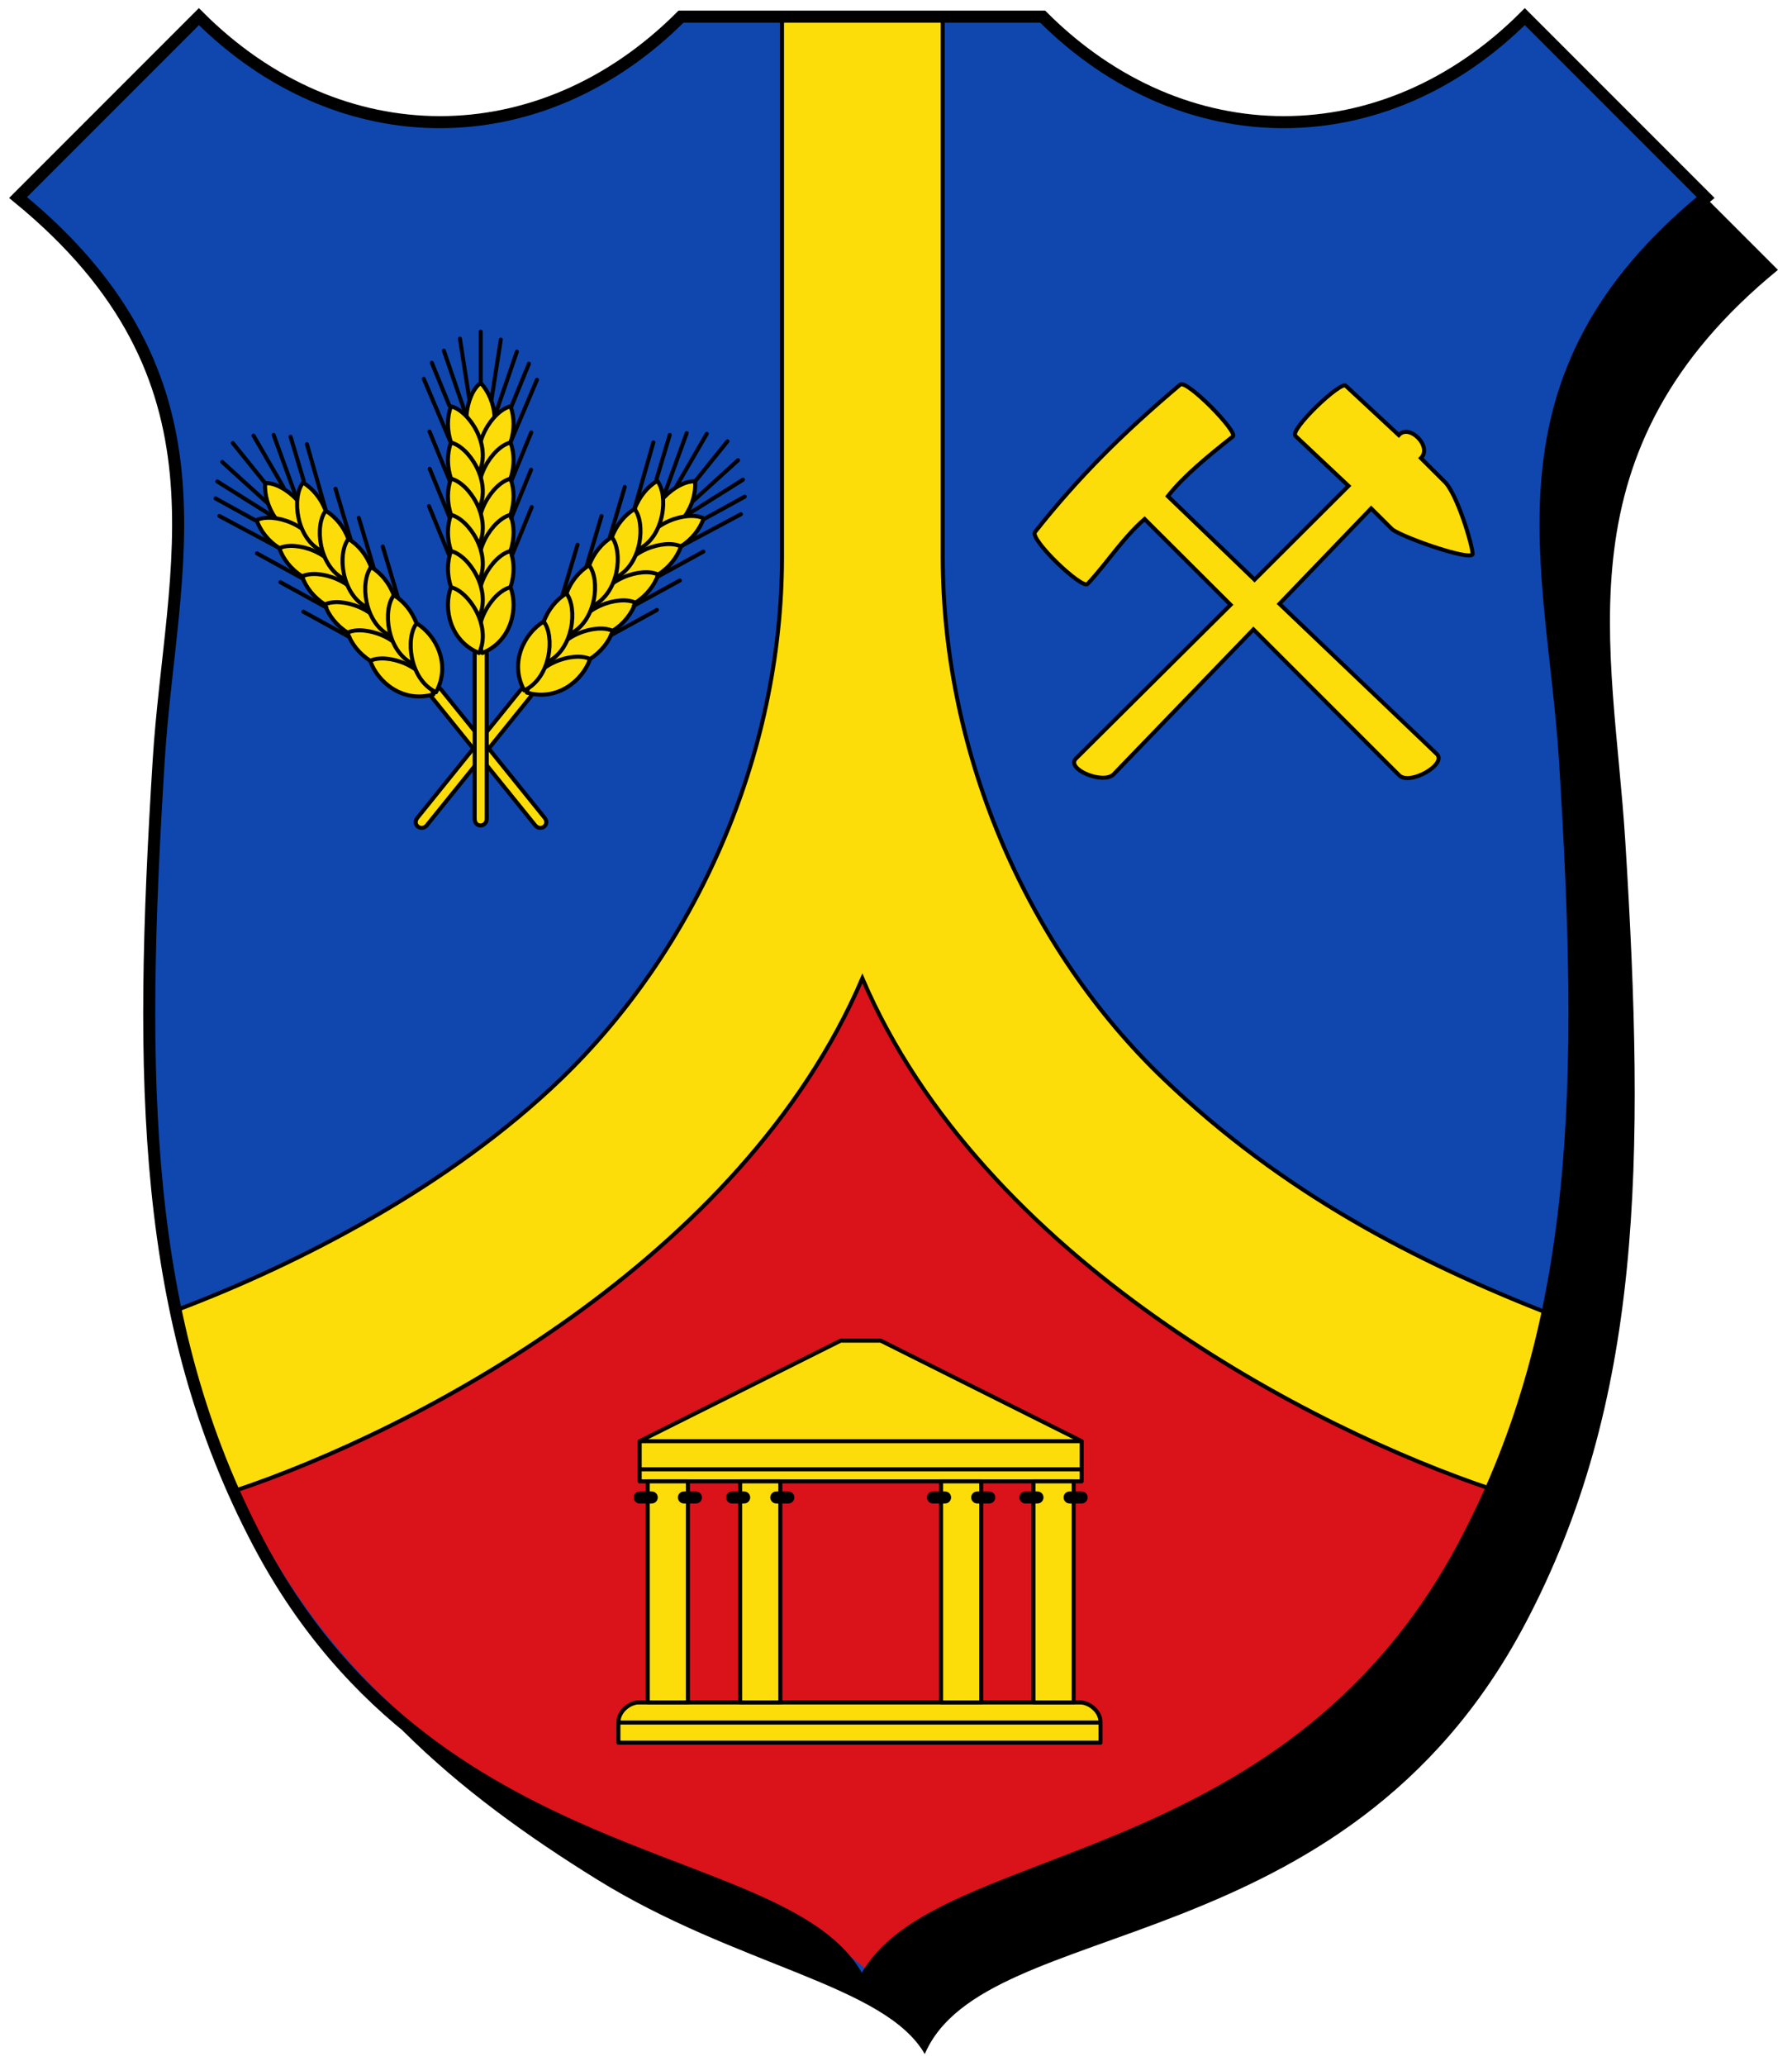 <svg xmlns="http://www.w3.org/2000/svg" height="514" width="446"><path d="m 230.16 511 c 15 -35 104.34 -21.861 149.34 -106.86 29.31 -55.37 30 -115 25 -195 -3.03 -48.48 -17 -97 38 -142 l -19.436 -19.436 l -322.8 382.87 c 14.506 14.462 31.24 26.403 48.25 36.946 34.937 21.661 71.69 26.17 81.65 43.485 z"/><path d="m 64.5 384.14 c -29.31 -55.37 -30 -115 -25 -195 3.03 -48.48 20 -95 -35 -140 l 45 -45 c 35 35 85 35 120 0 h 90 c 35 35 85 35 120 0 l 45 45 c -55 45 -38.03 91.52 -35 140 5 80 4.313 139.63 -25 195 -45 85 -135 75 -150 110 -15 -35 -105 -25 -150 -110 z" fill="#0f47af"/><path d="m 209.5 239.14 l -152.81 125.44 c 13.795 33.04 34.14 58.725 69.04 81.65 24.306 15.968 59.683 18.12 89.64 43.523 11.578 -13.553 50.53 -25.793 89.71 -45.35 30.47 -15.209 54.04 -43.28 66.934 -77.44 z" fill="#da121a"/><g stroke="#000"><g fill="#fcdd09" stroke-linejoin="round" stroke-linecap="round"><path d="m 158.91 423.53 h 110 c 2 0 5 2 5 5 v 5 h -120 v -5 c 0 -3 3 -5 5 -5 z"/><path d="m 159.21 368.53 h 110 v -10 l -50 -25 h -10 l -50 25 z"/><path d="m 161.21 368.53 h 10 v 55 h -10 z"/><path d="m 257.21 368.53 h 10 v 55 h -10 z"/><path d="m 184.21 368.53 h 10 v 55 h -10 z"/><path d="m 234.21 368.53 h 10 v 55 h -10 z"/></g><g fill="none"><path d="m 154.21 428.53 h 120 m -115 -63 h 110 m -110 -7 h 110"/><path d="m 266.21 372.53 h 3 m -14 0 h 3 m -15 0 h 3 m -14 0 h 3 m -42 0 h 3 m -14 0 h 3 m -15 0 h 3 m -14 0 h 3" stroke-linejoin="round" stroke-linecap="round" stroke-width="3"/></g><g fill="#fcdd09"><path d="m 129.67 171.51 l -25.757 31.899 c -1.463 1.812 0.999 3.538 2.334 1.885 l 25.757 -31.899 c 1.192 -1.477 -1.331 -3.128 -2.334 -1.885 z" color="#000"/><g stroke-linejoin="round" stroke-linecap="round"><path d="m 173.01 119.75 c 0.367 5.587 -3.433 12.906 -11.298 13.766 -1.204 -7.338 6.806 -14.04 11.298 -13.766 z"/><path d="m 175.13 128.95 c -1.819 5.296 -8.15 10.58 -15.737 8.337 1.723 -7.234 11.699 -10.323 15.737 -8.337 z"/><path d="m 169.48 135.95 c -1.819 5.296 -8.15 10.58 -15.737 8.337 1.723 -7.234 11.699 -10.323 15.737 -8.337 z"/><path d="m 163.82 142.95 c -1.819 5.296 -8.15 10.58 -15.737 8.337 1.723 -7.234 11.699 -10.323 15.737 -8.337 z"/><path d="m 158.17 149.95 c -1.819 5.296 -8.15 10.58 -15.737 8.337 1.723 -7.234 11.699 -10.323 15.737 -8.337 z"/><path d="m 152.51 156.96 c -1.819 5.296 -8.15 10.58 -15.737 8.337 1.723 -7.234 11.699 -10.323 15.737 -8.337 z"/><path d="m 146.86 163.96 c -1.819 5.296 -8.15 10.58 -15.737 8.337 1.723 -7.234 11.699 -10.323 15.737 -8.337 z"/><path d="m 163.58 119.62 c -4.794 2.894 -8.626 10.196 -4.834 17.14 6.709 -3.208 7.627 -13.611 4.834 -17.14 z"/><path d="m 157.93 126.62 c -4.794 2.894 -8.626 10.196 -4.834 17.14 6.709 -3.208 7.627 -13.611 4.834 -17.14 z"/><path d="m 152.27 133.63 c -4.794 2.894 -8.626 10.196 -4.834 17.14 6.709 -3.208 7.627 -13.611 4.834 -17.14 z"/><path d="m 146.62 140.63 c -4.794 2.894 -8.626 10.196 -4.834 17.14 6.709 -3.208 7.627 -13.611 4.834 -17.14 z"/><path d="m 140.96 147.63 c -4.794 2.894 -8.626 10.196 -4.834 17.14 6.709 -3.208 7.627 -13.611 4.834 -17.14 z"/><path d="m 135.31 154.63 c -4.794 2.894 -8.626 10.196 -4.834 17.14 6.709 -3.208 7.627 -13.611 4.834 -17.14 z"/></g></g><path d="m 175.9 107.93 l -7.545 13.03 m 2.548 -13.21 l -5.669 15.593 m 1.45 -15.14 l -3.286 11 m -0.783 -9.144 l -4.627 16.198 m -2.491 -5.103 l -3.738 12.528 m -2.054 -5.295 l -3.738 12.528 m -2.227 -5.404 l -3.738 12.528 m 43.681 -33.548 l -11.149 10.121 m 12.376 -5.274 l -14.05 8.827 m 14.498 -4.608 l -10.06 5.53 m 9.104 -1.161 l -14.86 7.936 m 5.513 1.36 l -11.459 6.293 m 5.609 0.893 l -11.459 6.293 m 5.752 1.039 l -11.459 6.293 m 29.01 -48.24 l -8.167 10.114" fill="none" stroke-linejoin="round" stroke-linecap="round"/><g fill="#fcdd09"><path d="m 109.76 171.51 l 25.757 31.899 c 1.463 1.812 -0.999 3.538 -2.334 1.885 l -25.757 -31.899 c -1.192 -1.477 1.331 -3.128 2.334 -1.885 z" color="#000"/><g stroke-linejoin="round" stroke-linecap="round"><path d="m 65.986 120.19 c -0.367 5.587 3.433 12.906 11.298 13.766 1.204 -7.338 -6.806 -14.04 -11.298 -13.766 z"/><path d="m 63.867 129.39 c 1.819 5.296 8.15 10.58 15.737 8.337 -1.723 -7.234 -11.699 -10.323 -15.737 -8.337 z"/><path d="m 69.52 136.39 c 1.819 5.296 8.15 10.58 15.737 8.337 -1.723 -7.234 -11.699 -10.323 -15.737 -8.337 z"/><path d="m 75.18 143.39 c 1.819 5.296 8.15 10.58 15.737 8.337 -1.723 -7.234 -11.699 -10.323 -15.737 -8.337 z"/><path d="m 80.83 150.39 c 1.819 5.296 8.15 10.58 15.737 8.337 -1.723 -7.234 -11.699 -10.323 -15.737 -8.337 z"/><path d="m 86.48 157.4 c 1.819 5.296 8.15 10.58 15.737 8.337 -1.723 -7.234 -11.699 -10.323 -15.737 -8.337 z"/><path d="m 92.14 164.4 c 1.819 5.296 8.15 10.58 15.737 8.337 -1.723 -7.234 -11.699 -10.323 -15.737 -8.337 z"/><path d="m 75.42 120.06 c 4.794 2.894 8.626 10.196 4.834 17.14 -6.709 -3.208 -7.627 -13.611 -4.834 -17.14 z"/><path d="m 81.07 127.06 c 4.794 2.894 8.626 10.196 4.834 17.14 -6.709 -3.208 -7.627 -13.611 -4.834 -17.14 z"/><path d="m 86.73 134.07 c 4.794 2.894 8.626 10.196 4.834 17.14 -6.709 -3.208 -7.627 -13.611 -4.834 -17.14 z"/><path d="m 92.38 141.07 c 4.794 2.894 8.626 10.196 4.834 17.14 -6.709 -3.208 -7.627 -13.611 -4.834 -17.14 z"/><path d="m 98.03 148.07 c 4.794 2.894 8.626 10.196 4.834 17.14 -6.709 -3.208 -7.627 -13.611 -4.834 -17.14 z"/><path d="m 103.69 155.07 c 4.794 2.894 8.626 10.196 4.834 17.14 -6.709 -3.208 -7.627 -13.611 -4.834 -17.14 z"/></g></g><path d="m 63.1 108.37 l 7.545 13.03 m -2.548 -13.21 l 5.669 15.593 m -1.45 -15.14 l 3.286 11 m 0.783 -9.144 l 4.627 16.198 m 2.491 -5.103 l 3.738 12.528 m 2.054 -5.295 l 3.738 12.528 m 2.227 -5.404 l 3.738 12.528 m -43.681 -33.548 l 11.149 10.121 m -12.376 -5.274 l 14.05 8.827 m -14.498 -4.608 l 10.06 5.53 m -9.104 -1.161 l 14.86 7.936 m -5.513 1.36 l 11.459 6.293 m -5.609 0.893 l 11.459 6.293 m -5.752 1.039 l 11.459 6.293 m -29.01 -48.24 l 8.167 10.114" fill="none" stroke-linejoin="round" stroke-linecap="round"/><g fill="#fcdd09"><path d="m 118.14 162.69 v 41 c 0 2.329 3 2.125 3 0 v -41 c 0 -1.898 -3 -1.597 -3 0 z" color="#000"/><g stroke-linejoin="round" stroke-linecap="round"><path d="m 119.64 95.26 c 3.796 4.117 5.437 12.198 -0.142 17.808 -5.547 -4.953 -3.525 -15.199 0.142 -17.808 z"/><path d="m 127.07 101.09 c 1.912 5.263 0.306 13.351 -7.01 16.373 -3.205 -6.711 2.617 -15.381 7.01 -16.373 z"/><path d="m 127.07 110.09 c 1.912 5.263 0.306 13.351 -7.01 16.373 -3.205 -6.711 2.617 -15.381 7.01 -16.373 z"/><path d="m 127.07 119.09 c 1.912 5.263 0.306 13.351 -7.01 16.373 -3.205 -6.711 2.617 -15.381 7.01 -16.373 z"/><path d="m 127.07 128.09 c 1.912 5.263 0.306 13.351 -7.01 16.373 -3.205 -6.711 2.617 -15.381 7.01 -16.373 z"/><path d="m 127.07 137.09 c 1.912 5.263 0.306 13.351 -7.01 16.373 -3.205 -6.711 2.617 -15.381 7.01 -16.373 z"/><path d="m 127.07 146.09 c 1.912 5.263 0.306 13.351 -7.01 16.373 -3.205 -6.711 2.617 -15.381 7.01 -16.373 z"/><path d="m 112.23 101.09 c -1.912 5.263 -0.306 13.351 7.01 16.373 3.205 -6.711 -2.617 -15.381 -7.01 -16.373 z"/><path d="m 112.23 110.09 c -1.912 5.263 -0.306 13.351 7.01 16.373 3.205 -6.711 -2.617 -15.381 -7.01 -16.373 z"/><path d="m 112.23 119.09 c -1.912 5.263 -0.306 13.351 7.01 16.373 3.205 -6.711 -2.617 -15.381 -7.01 -16.373 z"/><path d="m 112.23 128.09 c -1.912 5.263 -0.306 13.351 7.01 16.373 3.205 -6.711 -2.617 -15.381 -7.01 -16.373 z"/><path d="m 112.23 137.09 c -1.912 5.263 -0.306 13.351 7.01 16.373 3.205 -6.711 -2.617 -15.381 -7.01 -16.373 z"/><path d="m 112.23 146.09 c -1.912 5.263 -0.306 13.351 7.01 16.373 3.205 -6.711 -2.617 -15.381 -7.01 -16.373 z"/></g></g><path d="m 114.47 84.25 l 2.316 14.878 m -6.316 -11.878 l 5.385 15.693 m -8.385 -12.693 l 4.353 10.622 m -6.353 -6.622 l 6.576 15.51 m -5.144 -2.406 l 4.962 12.1 m -4.924 -2.829 l 4.962 12.1 m -5.128 -2.805 l 4.962 12.1 m 12.909 -53.54 l -2.316 14.878 m 6.316 -11.878 l -5.385 15.693 m 8.385 -12.693 l -4.353 10.622 m 6.353 -6.622 l -6.576 15.51 m 5.144 -2.406 l -4.962 12.1 m 4.924 -2.829 l -4.962 12.1 m 5.128 -2.805 l -4.962 12.1 m -7.734 -55.755 v 13" fill="none" stroke-linejoin="round" stroke-linecap="round"/><g fill="#fcdd09"><path d="m 270.69 145.26 c 4.927 -5.262 8.567 -11.208 14.18 -16.14 l 21.398 21.336 l -38.486 38.25 c -2.581 2.619 6.8 6.533 9.381 3.913 l 34.786 -36.04 l 36.29 36.3 c 2.62 2.581 11.968 -2.733 9.349 -5.314 l -39.15 -37.35 l 22.817 -23.74 l 5.118 5.081 c 1.741 1.765 19.14 7.954 20.14 6.36 0.039 -2.093 -3.949 -15.473 -7.17 -18.28 l -5.693 -5.662 c 2.897 -2.871 -2.906 -8.673 -5.514 -5.736 l -13.227 -12.29 c -1.304 -1.122 -14.14 11.07 -12.477 12.526 l 13.187 12.407 l -23.382 23.331 l -21.583 -20.771 c 4.05 -5.142 10.207 -10.127 16.18 -14.852 1.382 -1.094 -11.502 -14.251 -13.1 -12.906 -14.03 11.82 -25.26 22.896 -36.14 36.673 -1.403 1.777 11.742 14.354 13.1 12.906 z"/><path d="m 194.63 4.595 v 133.8 c 0 50 -21.8 98.02 -55 130 -27.643 26.627 -65.11 45.979 -95.58 57.48 3.52 15.247 6.05 29 14.38 45 45 -15 126.2 -57.48 156.2 -127.48 30 70 111.9 112.17 156.9 127.17 5.466 -13.436 10.553 -27.919 14.07 -43.722 -33.449 -13.14 -66.28 -30.04 -95.97 -58.45 -33.31 -31.871 -55 -80 -55 -130 v -134 z"/></g><path d="m 64.5 384.14 c -29.31 -55.37 -30 -115 -25 -195 3.03 -48.48 20 -95 -35 -140 l 45 -45 c 35 35 85 35 120 0 h 90 c 35 35 85 35 120 0 l 45 45 c -55 45 -38.03 91.52 -35 140 5 80 4.313 139.63 -25 195 -45 85 -135 75 -150 110 -15 -35 -105 -25 -150 -110 z" fill="none" stroke-width="3"/></g></svg>